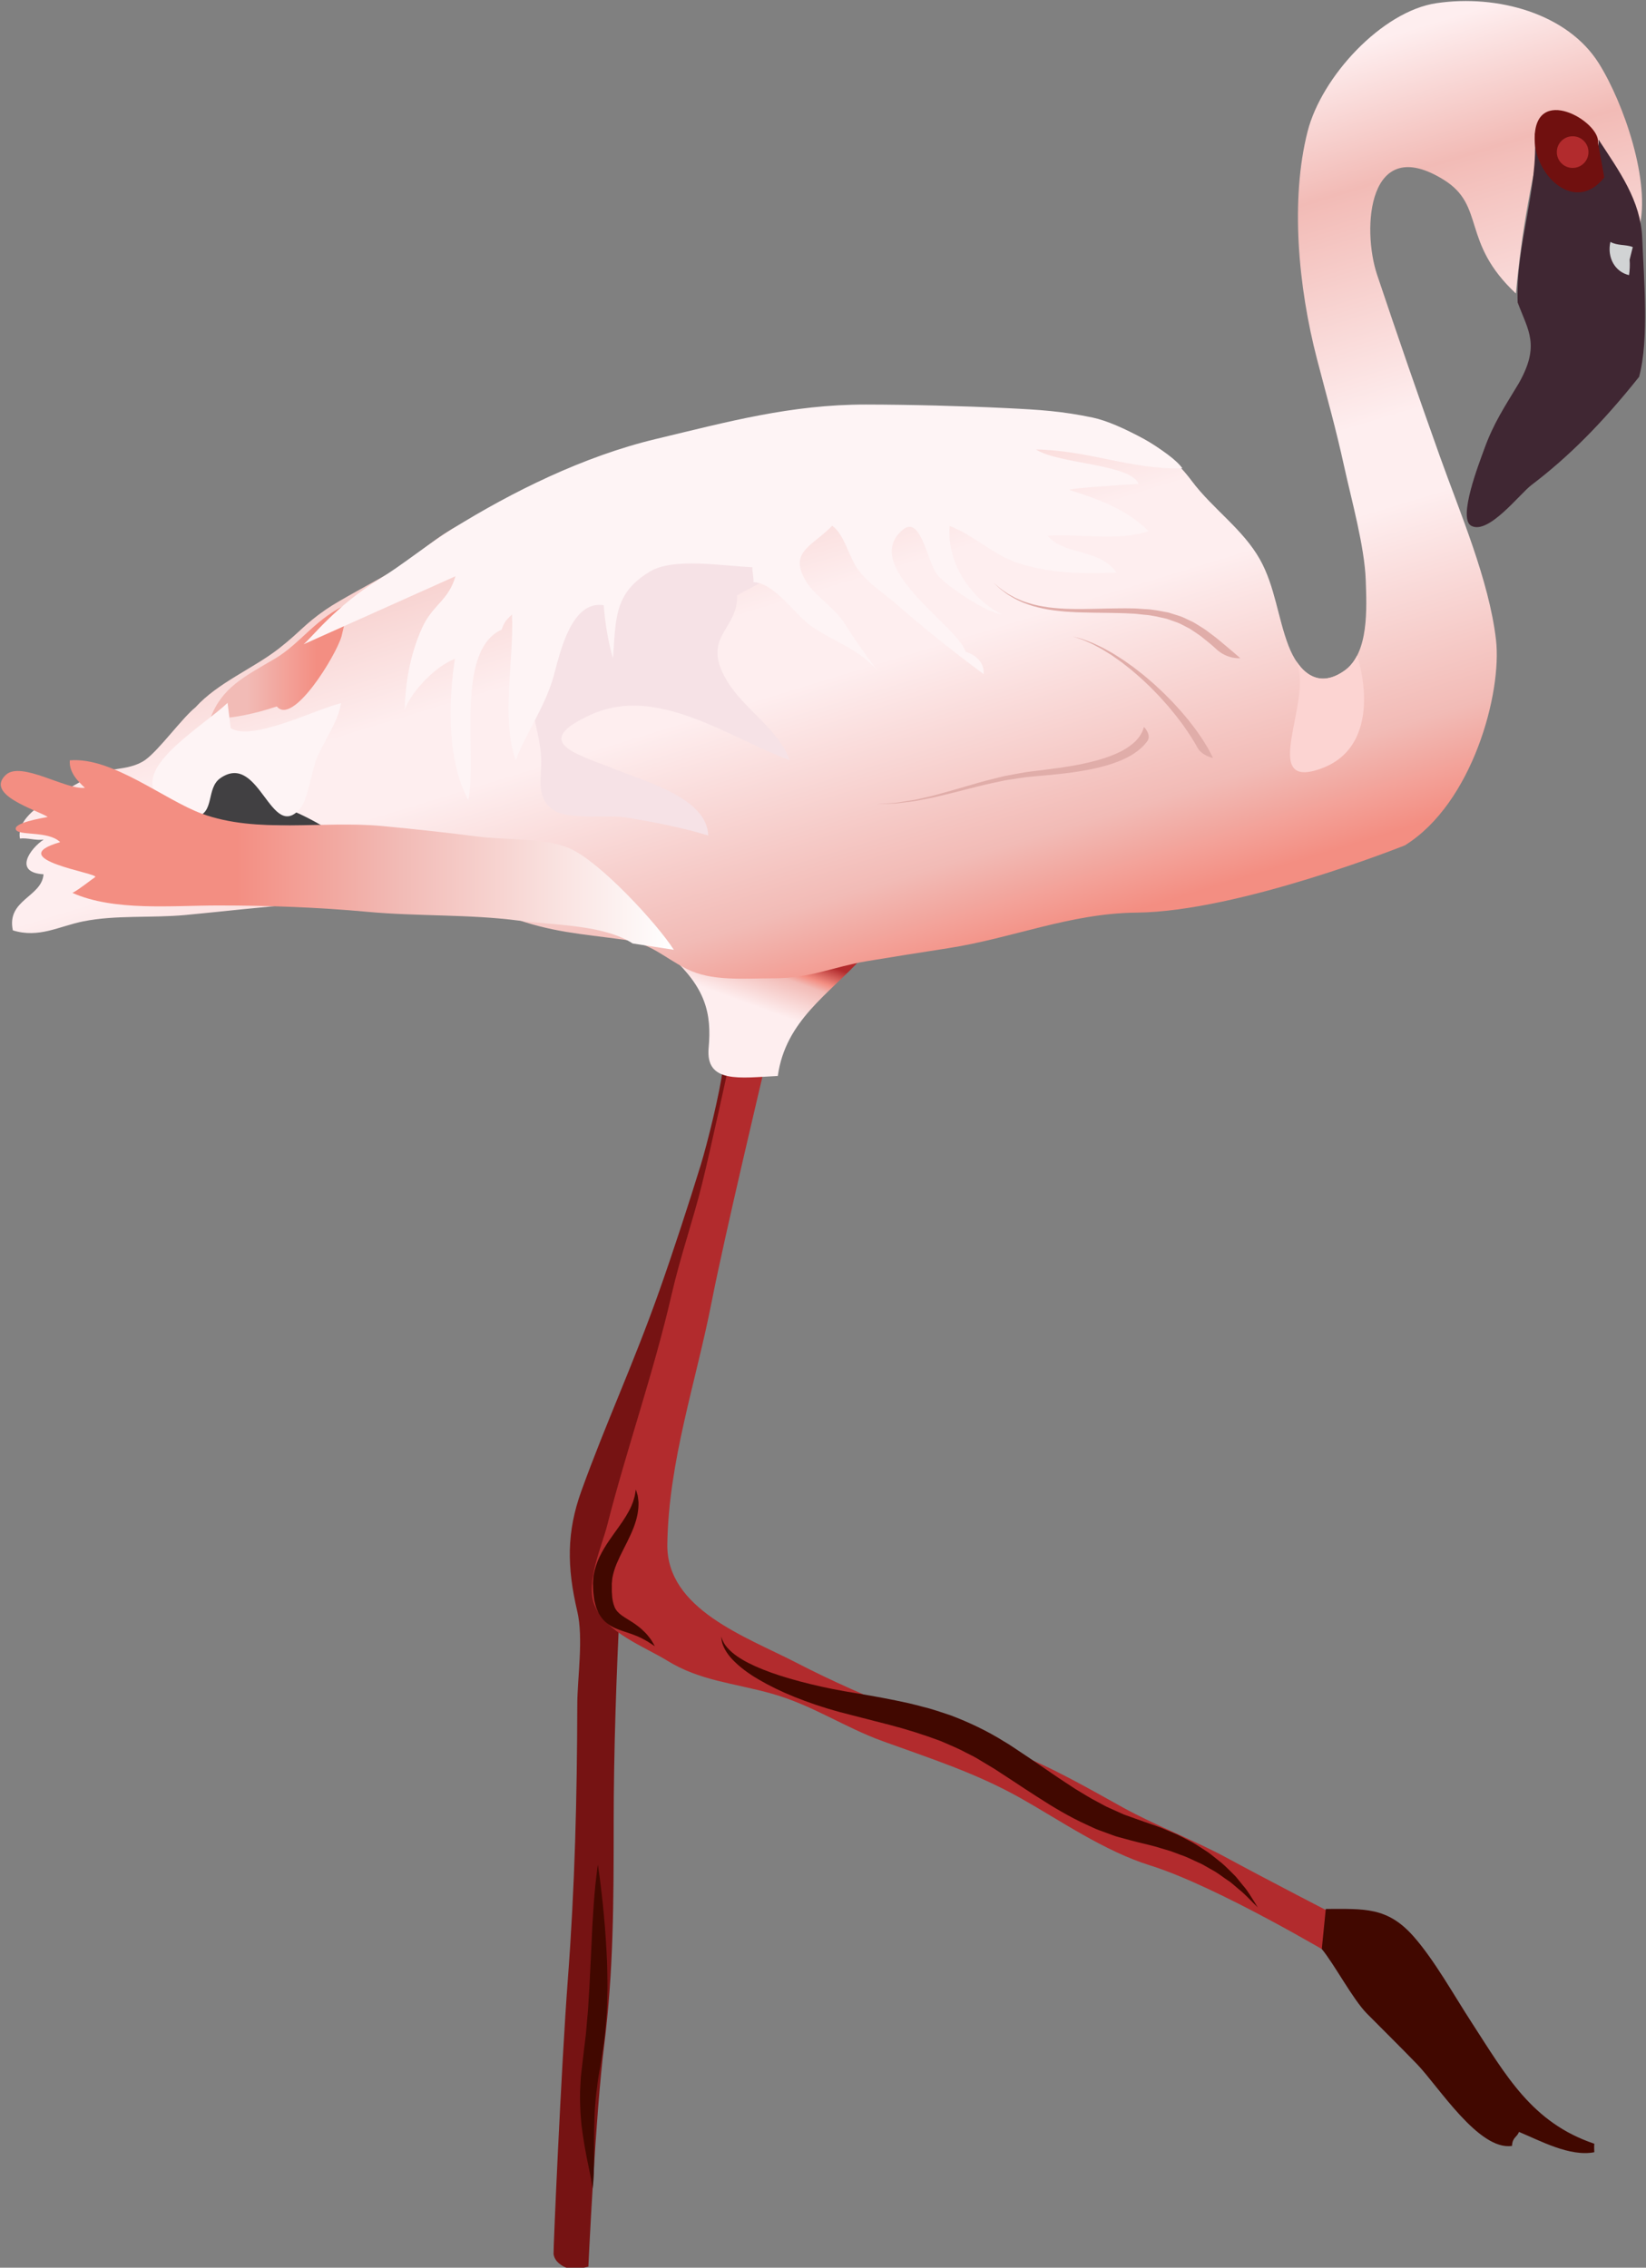 
        <svg xmlns:rdf="http://www.w3.org/1999/02/22-rdf-syntax-ns#" xmlns="http://www.w3.org/2000/svg" xmlns:cc="http://creativecommons.org/ns#" xmlns:xlink="http://www.w3.org/1999/xlink" xmlns:dc="http://purl.org/dc/elements/1.1/" x="0px" y="0px" width="363" height="500" viewBox="0 0 363 500" xml:space="preserve">
            <rect x="0" y="0" width="363" height="500" fill="#808080" stroke="none"/>
            <title>Phoenicopterus minor (Lesser Flamingo) : standing</title>
            <desc xmlns:ian_image_library="https://ian.umces.edu/media-library/">
                <ian_image_library:title>Phoenicopterus minor (Lesser Flamingo) : standing</ian_image_library:title>
                <ian_image_library:descr>Illustration of an adult lesser flamingo standing</ian_image_library:descr>
                <ian_image_library:scene>
                    <ian_image_library:contains>India, Chilika, flamingo, pink, bird, stand, Animalia, Chordata, Aves, Phoenicopteriformes, Phoenicopteridae, Phoenicopterus, minor</ian_image_library:contains>
                    <ian_image_library:when>2013-11-04</ian_image_library:when>
                </ian_image_library:scene>
            </desc>
            
<g id="ian_symbols_2bdfd66aa341e8442927b7581397e11b">
	<path fill="#761313" d="M159.419,235.595c-0.646,5.353-3.489,16.752-4.886,21.288c-2.567,8.347-6.156,19.33-9.074,27.57
		c-5.933,16.752-11.701,28.933-17.255,44.314c-3.25,9.002-3.201,16.712-0.892,26.525c1.396,5.936,0.013,14.609,0,20.592
		c-0.049,20.393-0.532,40.063-2.095,60.724c-1.462,19.351-3.222,59.802-3.14,60.369c0.082,0.566,0.351,1.771,2.286,2.795
		c1.935,1.023,5.392-0.001,5.392-0.001s1.563-33.525,3.49-48.857c2.057-16.377,2.093-31.66,2.093-48.854
		c0-15.884,0.602-33.039,1.396-48.703c0.782-15.415,4.896-29.792,10.14-44.146c4.413-12.087,7.576-27.085,9.56-39.751
		c1.519-9.711,4.074-24.67,9.265-33.165L159.419,235.595z"/>
	<path fill="#B22B2D" d="M160.814,234.548c0,0-4.182,19.206-5.95,26.348c-2.055,8.304-4.808,16.065-6.773,24.618
		c-3.953,17.197-9.868,33.863-14.167,50.743c-1.192,4.679-4.847,12.663-2.806,17.675c2.45,6.02,11.204,9.244,15.945,12.176
		c7.307,4.521,14.715,4.951,23.173,7.332c8.947,2.521,15.858,7.36,24.429,10.47c10.58,3.842,20.574,7.007,30.496,12.605
		c8.671,4.894,18.36,11.632,28.518,14.803c14.825,4.629,40.809,20.172,40.809,20.172l0.401-9.059c0,0-16.392-8.474-24.146-12.696
		c-7.124-3.877-15.963-7.263-23.035-11.169c-7.057-3.895-15.971-9.09-23.901-12.021c-16.579-6.126-32.399-11.777-48.175-19.934
		c-11.14-5.755-28.692-11.79-28.464-26.15c0.291-18.373,6.304-35.607,9.807-53.565c2.736-14.019,11.515-50.953,11.515-50.953
		L160.814,234.548z"/>
		<linearGradient id="ian_symbols_67e2197bacbd3434553b6f26687247f3" gradientUnits="userSpaceOnUse" x1="171.682" y1="297.024" x2="159.644" y2="263.953" gradientTransform="matrix(1 0 0 -1 0 501)">
		<stop  offset="0.132" style="stop-color:#B22B2D"/>
		<stop  offset="0.245" style="stop-color:#F38E82"/>
		<stop  offset="0.299" style="stop-color:#F2BBB6"/>
		<stop  offset="0.529" style="stop-color:#FEEEEF"/>
	</linearGradient>
	<path fill="url(#ian_symbols_67e2197bacbd3434553b6f26687247f3)" d="M147.904,210.817c7.678,6.979,9.074,12.563,8.375,20.239c-0.719,7.918,6.93,6.593,15.253,6.179
		c1.731-12.278,11.196-17.905,18.947-26.418H147.904z"/>
		<linearGradient id="ian_symbols_e2afb8657e29e094e9cf165ee8c7b731" gradientUnits="userSpaceOnUse" x1="211.71" y1="283.727" x2="160.076" y2="452.615" gradientTransform="matrix(1 0 0 -1 0 501)">
		<stop  offset="0.025" style="stop-color:#F38E82"/>
		<stop  offset="0.15" style="stop-color:#F2BBB6"/>
		<stop  offset="0.416" style="stop-color:#FEEEEF"/>
		<stop  offset="0.521" style="stop-color:#FEEEEF"/>
		<stop  offset="0.807" style="stop-color:#F2BBB6"/>
		<stop  offset="0.977" style="stop-color:#FEEEEF"/>
	</linearGradient>
	<path fill="url(#ian_symbols_e2afb8657e29e094e9cf165ee8c7b731)" d="M309.83,186.39c14.919-9.25,21.459-33.65,20.083-45.369c-1.546-13.192-7.965-28.025-12.403-40.484
		c-4.912-13.779-9.074-25.822-13.806-39.935c-3.419-10.204-2.027-31.321,14.675-20.972c9.313,5.766,3.754,13.709,15.928,25.085
		c1.272-13.925,3.546-25.937,6.931-39.555c7.312-0.094,16.394,12.931,16.052,20.239l4.188,4.888c2.674-9.98-3.385-27.59-8.9-36.349
		C345.684,2.99,330.269-1.283,316.81,0.695c-12.01,1.763-25.353,16.171-28.443,28.303c-3.82,15.002-2.093,34.198,2.096,50.253
		c2.387,9.159,4.046,14.84,6.02,23.816c1.595,7.265,4.454,17.482,4.711,24.866c0.21,6.067,0.736,16.045-4.627,19.89
		c-6.123,4.388-10.279,0.058-12.389-5.406c-2.387-6.188-2.979-13.095-6.301-19.037c-3.75-6.711-10.469-11.193-15.086-17.378
		c-12.377-16.572-32.432-14.348-51.693-15.322c-15.882-0.801-28.328-1.175-43.708,1.762c-16.181,3.087-17.588,3.579-32.781,8.813
		c-8.531,2.943-27.375,10.896-34.862,15.338c-5.624,3.334-7.806,6.072-13.96,9.769c-3.065,1.841-10.852,5.9-13.939,8.039
		c-4.851,3.362-5.566,4.858-10.342,8.59c-5.623,4.393-13.498,7.538-18.406,12.972c-2.93,2.346-8.032,9.427-11.055,11.58
		c-3.816,2.719-9.325,1.441-13.087,4.057c-4.181,2.904-15.624,7.009-14.57,13.291c1.608-0.222,3.686,0.519,5.266,0.208
		c-3.029,1.981-6.777,7.267-0.053,7.672c-0.391,5.034-8.215,5.598-6.767,12.362c5.767,1.796,10.183-0.919,15.561-1.991
		c7.177-1.432,14.98-0.692,22.531-1.397c16.855-1.573,34-4.082,51.091-2.405c7.348,0.723,14.09,0.503,20.604,2.911
		c8.916,3.295,15.505,3.65,24.813,4.923c6.297,0.862,8.608,3.724,13.963,6.436c5.585,2.829,12.53,2.096,19.419,2.096
		c7.721,0,13.307-2.604,20.188-3.752c5.362-0.895,12.281-1.983,18.06-2.879c14.28-2.211,26.884-7.706,41.615-7.853
		C273.321,200.997,309.83,186.39,309.83,186.39z"/>
	<path fill="#FCD4D2" d="M291.497,169.406c10.319-3.826,10.607-15.504,7.812-24.91c-0.676,1.331-1.558,2.484-2.735,3.329
		c-4.782,3.427-8.359,1.528-10.703-2.068C289.842,154.216,277.238,174.695,291.497,169.406z"/>
	<path fill="#402733" d="M338.446,29.347c0.894,12.27-4.213,24.531-3.753,37.342c2.357,6.281,4.974,9.421,0.279,17.775
		c-3.148,5.259-5.563,8.743-7.693,14.678c-1.047,2.911-5.838,15.134-2.826,16.786c3.762,2.063,10.671-6.995,13.273-8.973
		c8.097-6.143,15.549-13.569,23.75-23.864c2.239-8.191,1.034-21.827,0.699-30.535c-0.324-8.344-5.086-14.819-9.633-21.774
		c0.21,6.138-3.542,12.163-9.214,6.244L338.446,29.347z"/>
	<path fill="#70100F" d="M352.407,31.439c0.57-4.598-14.095-13.166-13.961-0.697c0.088,8.069,8.979,16.477,15.355,8.375
		L352.407,31.439z"/>
	<path fill="#414042" d="M52.981,167.543c-0.619,1.681-4.816,1.917-6.729,3.845c-2.423,2.443-2.723,6.596-4.438,8.719
		c9.479,2.605,19.192,1.396,30.013,2.443c-2.307-1.432-6.691-3.741-9.423-4.536L52.981,167.543z"/>
	<circle fill="#B22B2D" cx="346.822" cy="33.534" r="3.491"/>
		<linearGradient id="ian_symbols_551fa8358574c254c54f5db815fd6fd1" gradientUnits="userSpaceOnUse" x1="77.06" y1="355.269" x2="46.348" y2="355.269" gradientTransform="matrix(1 0 0 -1 0 501)">
		<stop  offset="0.234" style="stop-color:#F38E82"/>
		<stop  offset="0.735" style="stop-color:#F2BBB6"/>
	</linearGradient>
	<path fill="url(#ian_symbols_551fa8358574c254c54f5db815fd6fd1)" d="M77.06,132.996c-7.33,3.141-10.749,8.879-16.403,12.214c-6.796,4.005-11.728,6.34-14.309,13.258
		c5.243-0.002,10.188-1.212,14.696-2.708c3.556,4.347,13.044-11.208,14.27-15.438L77.06,132.996z"/>
	<path fill="#F6E2E6" d="M162.561,131.25c0.251,7.725-8.1,9.055-2.25,18.844c3.755,6.284,11.287,10.573,13.865,17.534
		c-13.843-5.171-29.325-16.672-43.876-10.046c-13.592,6.189-2.983,8.669,5.891,12.245c6.277,2.533,19.78,6.2,20,14.399
		c-5.569-1.737-12.288-3.016-18.036-3.979c-4.083-0.684-12.767,0.656-16.125-1.657c-4.298-2.958-2.266-7.697-2.742-12.444
		c-0.546-5.439-2.515-10.435-2.808-16.066c-0.707-13.625,11.796-28.829,25.317-30.015c8.457-0.74,25.267-2.912,29.837,6.297
		L162.561,131.25z"/>
	<path fill="#FEF4F5" d="M66.939,142.067c1.745-1.396,6.979-8.373,16.751-14.396c4.921-3.033,10.803-7.781,15.964-10.992
		c13.297-8.267,29.079-16.083,45.018-19.892c15.739-3.763,29.74-7.608,46.328-7.591c9.444,0.012,21.452,0.322,30.885,0.786
		c7.64,0.375,12.233,0.664,19.106,2.093c6.051,1.258,17.274,7.591,19.749,11.167c-11.203,0.373-20.522-3.954-32.256-4.133
		c4.985,3.247,20.765,3.122,22.62,7.589c-4.995,0.302-15.43,0.969-15.235,1.346c6.507,2.072,12.716,4.322,17.423,9.07
		c-6.804,2.302-15.13,0.502-22.251,1.015c3.635,4.371,11.169,2.675,15.213,8.089c-7.14,0.462-14.99,0.123-21.749-2.073
		c-5.245-1.703-9.854-6.177-15.076-8.181c-0.688,8.371,4.866,16.148,11.512,19.503c-3.495-0.447-11.683-5.893-14.08-8.551
		c-2.389-2.65-3.677-13.696-7.884-10.014c-9.289,8.132,12.329,21.109,13.96,26.806c2.582,0.77,4.239,2.718,3.959,4.917
		c-6.029-4.492-12.714-9.727-19.053-15.283c-2.943-2.58-6.196-4.504-8.57-7.701c-2.166-2.916-2.959-7.693-5.738-9.72
		c-4.485,4.642-9.965,5.772-5.495,12.708c1.779,2.76,6.14,5.491,8.306,8.952c2.127,3.398,4.645,7.038,7.373,10.532
		c-4.118-4.978-9.96-6.703-14.565-9.887c-4.087-2.824-8.148-9.592-13-9.874c0.139-0.974-0.319-2.307-0.212-3.28
		c-6.771-0.315-17.429-2.165-22.593,0.937c-7.916,4.758-7.514,10.279-8.163,19.142c-0.981-3.223-1.79-7.911-2.044-11.704
		c-7.219-1.162-9.677,10.666-11.082,15.758c-1.822,6.595-6.686,13.623-8.316,18.437c-3.308-9.167-0.342-22.36-0.84-32.149
		c-1.172,1.199-1.583,1.366-2.282,3.332c-10.394,4.767-5.307,27.8-7.348,37.542c-4.582-8.237-4.481-21.167-2.958-31.092
		c-4.079,1.517-9.444,6.919-11.073,11.213c0.133-5.408,1.044-11.88,3.851-18.067c2.322-5.112,5.817-5.973,7.349-11.361
		L66.939,142.067z"/>
	<path fill="#FEF4F5" d="M50.188,154.979c-5.092,4.839-19.404,13.276-16.089,19.524c0.613,1.151,7.816,5.903,9.092,5.634
		c4.253-0.902,2.198-6.361,5.432-8.582c8.643-5.927,11.124,14.421,17.656,6.632c1.626-1.94,2.435-8.296,3.644-11.135
		c1.627-3.815,4.717-8.102,5.284-12.004c-5.751,1.393-19.489,8.438-24.32,5.515L50.188,154.979z"/>
	<path fill="#D1D3D4" d="M360.083,54.471c-1.654-0.625-3.332-0.25-4.935-1.134c-0.773,3.447,1.016,6.619,4.114,7.328
		c0.157-1.091,0.217-2.273,0.125-3.401L360.083,54.471z"/>
	<g>
		<path fill="#E0ADA9" d="M219.094,128.458c0,0,0.174,0.15,0.498,0.43c0.338,0.264,0.772,0.73,1.438,1.179
			c0.328,0.227,0.69,0.479,1.087,0.751c0.396,0.271,0.872,0.492,1.353,0.766c0.476,0.288,1.03,0.5,1.602,0.744
			c0.564,0.264,1.19,0.455,1.844,0.658c1.297,0.419,2.754,0.698,4.299,0.925c1.552,0.191,3.197,0.319,4.906,0.35
			c1.707,0.054,3.478,0.012,5.278-0.02c1.801-0.038,3.634-0.094,5.474-0.106c0.919-0.014,1.84-0.007,2.759,0.01l0.688,0.009
			l0.708,0.048l1.354,0.094c1.783,0.048,3.605,0.441,5.348,0.773c0.848,0.266,1.679,0.528,2.493,0.784
			c0.808,0.275,1.541,0.691,2.287,1.021c0.762,0.313,1.4,0.775,2.056,1.168c0.65,0.402,1.284,0.785,1.828,1.223
			c0.562,0.42,1.1,0.824,1.609,1.207c0.505,0.39,0.952,0.782,1.391,1.139c0.87,0.718,1.623,1.346,2.227,1.871
			c1.219,1.044,1.914,1.641,1.914,1.641s-2.881,0.306-5.376-2.066c-0.813-0.757-1.769-1.54-2.822-2.376
			c-0.513-0.446-1.094-0.821-1.689-1.22c-0.601-0.391-1.192-0.855-1.886-1.164c-0.682-0.327-1.352-0.746-2.097-1.027
			c-0.753-0.267-1.523-0.541-2.307-0.817c-1.617-0.359-3.261-0.8-5.09-0.918l-1.35-0.144l-0.65-0.068l-0.679-0.033
			c-0.904-0.048-1.814-0.088-2.727-0.107c-1.824-0.053-3.656-0.062-5.461-0.088c-1.807-0.033-3.587-0.055-5.31-0.17
			c-1.723-0.091-3.387-0.281-4.95-0.531c-1.561-0.289-3.027-0.623-4.328-1.095c-0.653-0.229-1.28-0.445-1.844-0.733
			c-0.57-0.268-1.121-0.5-1.592-0.81c-0.478-0.295-0.947-0.532-1.338-0.822c-0.39-0.29-0.746-0.557-1.068-0.797
			c-0.648-0.475-1.066-0.954-1.395-1.23C219.262,128.614,219.094,128.458,219.094,128.458z"/>
	</g>
	<g>
		<path fill="#E0ADA9" d="M193.271,177.314c0,0,0.999-0.069,2.745-0.189c0.438-0.03,0.922-0.063,1.448-0.1
			c0.524-0.063,1.085-0.166,1.688-0.257c1.201-0.198,2.561-0.364,4.017-0.737c0.73-0.167,1.49-0.338,2.278-0.519
			c0.784-0.192,1.587-0.428,2.416-0.65c1.659-0.439,3.396-0.963,5.198-1.488c1.81-0.503,3.663-1.085,5.589-1.548
			c0.962-0.236,1.932-0.475,2.904-0.715c0.987-0.186,1.979-0.372,2.972-0.559c1.984-0.4,3.992-0.568,5.939-0.831
			c1.951-0.244,3.864-0.501,5.698-0.817c3.667-0.619,7.035-1.467,9.702-2.606c2.679-1.117,4.551-2.611,5.403-3.886
			c0.446-0.626,0.687-1.171,0.827-1.546c0.124-0.382,0.189-0.586,0.189-0.586s1.891,1.898,0.593,3.327
			c-0.587,0.789-1.44,1.615-2.521,2.354c-1.077,0.747-2.373,1.412-3.823,1.971c-2.903,1.127-6.404,1.877-10.152,2.386
			c-1.875,0.26-3.815,0.457-5.782,0.639c-1.965,0.198-3.961,0.3-5.914,0.629c-0.981,0.15-1.964,0.302-2.941,0.454
			c-0.972,0.206-1.936,0.41-2.896,0.613c-1.922,0.396-3.79,0.916-5.612,1.357c-1.818,0.467-3.57,0.933-5.253,1.32
			c-0.839,0.195-1.65,0.404-2.444,0.572c-0.797,0.154-1.566,0.303-2.306,0.446c-1.469,0.325-2.853,0.449-4.062,0.608
			c-0.608,0.071-1.175,0.155-1.7,0.201c-0.527,0.02-1.013,0.037-1.45,0.052C194.271,177.278,193.271,177.314,193.271,177.314z"/>
	</g>
	<g>
		<path fill="#E0ADA9" d="M236.544,140.324c0,0,0.627,0.17,1.724,0.468c0.558,0.12,1.185,0.422,1.935,0.686
			c0.76,0.252,1.551,0.675,2.438,1.082c0.894,0.405,1.791,0.97,2.78,1.5c0.939,0.61,1.971,1.202,2.961,1.921
			c0.499,0.355,1.007,0.715,1.52,1.081c0.498,0.387,1.002,0.777,1.511,1.172c1.03,0.773,1.992,1.661,2.995,2.501
			c0.948,0.899,1.944,1.754,2.835,2.688c0.453,0.458,0.902,0.913,1.349,1.363c0.428,0.467,0.849,0.928,1.264,1.383
			c0.848,0.894,1.572,1.84,2.312,2.696c0.684,0.901,1.357,1.733,1.923,2.55c0.552,0.824,1.104,1.548,1.506,2.255
			c0.412,0.699,0.812,1.284,1.071,1.813c0.54,1.045,0.851,1.641,0.851,1.641s-2.541-0.444-3.558-2.486
			c-0.346-0.689-0.845-1.414-1.334-2.233c-0.504-0.813-1.119-1.653-1.737-2.562c-0.677-0.867-1.337-1.827-2.121-2.742
			c-0.384-0.465-0.772-0.937-1.168-1.416c-0.414-0.463-0.832-0.93-1.255-1.403c-0.827-0.96-1.763-1.847-2.651-2.781
			c-0.943-0.874-1.85-1.798-2.825-2.61c-0.479-0.415-0.958-0.825-1.43-1.232c-0.489-0.385-0.972-0.766-1.446-1.141
			c-0.942-0.761-1.927-1.395-2.827-2.046c-0.949-0.57-1.813-1.177-2.675-1.622c-0.857-0.446-1.626-0.907-2.358-1.191
			c-0.729-0.297-1.336-0.629-1.89-0.777C237.161,140.526,236.544,140.324,236.544,140.324z"/>
	</g>
	<path fill="#410800" d="M292.381,420.905c8.476,0,13.572-0.525,19.405,6.109c4.558,5.183,8.812,12.842,12.72,18.859
		c7.588,11.688,13.291,22.155,27.093,26.794c-0.046,0.361-0.03,1.498,0,1.876c-5.411,1.057-12.013-2.578-16.623-4.485
		c-0.375,1.176-1.448,1.162-1.523,3.086c-7.332,1.123-16.256-13.176-20.986-18.06c-3.825-3.953-7.364-7.415-11.034-11.132
		c-3.064-3.1-7.208-10.928-9.934-14.215L292.381,420.905z"/>
	<g>
		<path fill="#410800" d="M159.069,360.878c0,0,0.042,0.127,0.125,0.37c0.064,0.254,0.239,0.596,0.458,1.015
			c0.478,0.847,1.443,1.897,2.903,2.924c2.939,2.055,7.811,3.948,13.826,5.539c3.005,0.798,6.312,1.55,9.799,2.16
			c3.541,0.595,7.354,1.222,11.295,2.028c0.988,0.21,1.985,0.423,2.988,0.637c1.003,0.219,2.015,0.515,3.032,0.77
			c2.044,0.479,4.085,1.214,6.145,1.886c4.075,1.541,8.116,3.457,11.854,5.803l0.71,0.426l0.375,0.23l0.329,0.218l1.321,0.877
			l2.639,1.756c1.74,1.189,3.475,2.375,5.194,3.552c1.703,1.181,3.393,2.249,5.052,3.359c1.69,0.998,3.333,2.072,5.017,2.918
			c0.842,0.428,1.649,0.935,2.502,1.289c0.846,0.38,1.683,0.756,2.512,1.127c0.815,0.412,1.686,0.643,2.517,0.964
			c0.865,0.309,1.72,0.613,2.563,0.917c1.727,0.625,3.364,1.1,5.048,1.855c0.825,0.354,1.636,0.697,2.432,1.037
			c0.764,0.395,1.513,0.778,2.246,1.157c1.479,0.711,2.782,1.642,4.047,2.437c0.643,0.384,1.196,0.874,1.759,1.309
			c0.554,0.439,1.091,0.869,1.613,1.283c1.009,0.865,1.876,1.769,2.688,2.571c0.417,0.389,0.765,0.814,1.09,1.228
			c0.33,0.405,0.645,0.793,0.941,1.161c1.248,1.411,1.926,2.754,2.486,3.574c0.524,0.848,0.804,1.301,0.804,1.301
			s-0.379-0.376-1.089-1.079c-0.716-0.691-1.666-1.786-3.105-2.933c-0.347-0.295-0.712-0.606-1.097-0.934
			c-0.377-0.331-0.776-0.669-1.243-0.963c-0.923-0.599-1.832-1.342-2.901-1.994c-0.544-0.309-1.105-0.629-1.685-0.958
			c-0.58-0.32-1.146-0.689-1.803-0.954c-1.291-0.554-2.561-1.271-4.03-1.744c-0.714-0.27-1.442-0.544-2.187-0.821
			c-0.755-0.227-1.522-0.454-2.306-0.688c-1.5-0.5-3.306-0.87-5.051-1.313c-0.435-0.111-0.87-0.225-1.312-0.338
			c-0.465-0.126-0.933-0.253-1.402-0.381c-0.936-0.276-1.918-0.466-2.847-0.841c-0.939-0.345-1.89-0.692-2.85-1.045
			c-0.968-0.341-1.868-0.824-2.82-1.238c-3.777-1.719-7.424-3.896-10.944-6.181c-1.783-1.146-3.521-2.268-5.259-3.433l-2.646-1.728
			l-1.328-0.865l-0.333-0.215l-0.304-0.18l-0.651-0.388l-2.597-1.562c-0.861-0.528-1.78-0.929-2.665-1.398
			c-1.76-0.964-3.626-1.68-5.436-2.489c-3.725-1.396-7.498-2.591-11.283-3.572c-3.83-0.983-7.534-1.937-11.044-2.838
			c-3.608-0.977-6.918-2.115-9.93-3.323c-3.009-1.209-5.69-2.532-7.975-3.883c-2.296-1.327-4.157-2.771-5.507-4.148
			c-1.37-1.364-2.115-2.754-2.425-3.724C159.026,361.403,159.101,360.882,159.069,360.878z"/>
	</g>
	<g>
		<path fill="#410800" d="M131.85,411.132c0,0,0.189,1.113,0.437,3.063c0.237,1.952,0.591,4.732,0.887,8.067
			c0.152,1.674,0.324,3.485,0.434,5.406c0.102,1.926,0.261,3.952,0.298,6.061c0.032,2.109,0.108,4.287,0.012,6.514
			c-0.036,1.112-0.071,2.232-0.107,3.357c-0.089,1.127-0.178,2.257-0.268,3.388c-0.152,2.262-0.542,4.519-0.871,6.733
			c-0.279,2.078-0.791,4.335-0.972,6.271c-0.277,1.98-0.441,3.95-0.555,5.817c-0.076,1.867-0.117,3.654-0.128,5.315
			c0.018,1.663,0.005,3.195-0.002,4.563c0.005,1.365-0.024,2.558-0.059,3.543c-0.066,1.969-0.268,3.326-0.268,3.326
			s-0.163-1.332-0.561-3.252c-0.397-1.923-0.992-4.653-1.507-7.999c-0.118-0.843-0.24-1.721-0.367-2.628
			c-0.104-0.914-0.152-1.869-0.234-2.849c-0.098-1.964-0.174-4.042-0.013-6.223c0.03-0.545,0.06-1.094,0.09-1.646
			c0.059-0.528,0.119-1.062,0.179-1.596c0.127-1.08,0.255-2.174,0.385-3.275c0.223-2.142,0.59-4.287,0.715-6.481
			c0.099-1.092,0.197-2.185,0.295-3.271c0.065-1.095,0.13-2.185,0.195-3.267c0.164-2.158,0.213-4.307,0.338-6.376
			c0.101-2.08,0.198-4.092,0.291-5.998c0.069-1.912,0.18-3.726,0.288-5.397c0.197-3.354,0.449-6.149,0.677-8.101
			C131.676,412.247,131.85,411.132,131.85,411.132z"/>
	</g>
	<g>
		<path fill="#410800" d="M140.226,328.423c0,0,0.052,0.16,0.15,0.462c0.045,0.148,0.102,0.336,0.167,0.555
			c0.077,0.217,0.14,0.469,0.161,0.774c0.034,0.311,0.072,0.654,0.114,1.026c0.016,0.373-0.021,0.767-0.036,1.198
			c-0.065,0.854-0.224,1.825-0.526,2.83c-0.576,2.028-1.663,4.185-2.754,6.321c-0.553,1.076-1.067,2.152-1.526,3.227
			c-0.444,1.077-0.758,2.145-0.943,3.196l-0.072,0.78l-0.035,0.329l0.003,0.489c0.017,0.635-0.032,1.357,0.036,1.832
			c0.022,1.071,0.253,2.104,0.562,2.87c0.321,0.764,0.848,1.343,1.666,1.922c0.801,0.566,1.782,1.112,2.624,1.688
			c0.856,0.581,1.619,1.187,2.214,1.798c0.63,0.566,1.056,1.185,1.423,1.647c0.355,0.48,0.56,0.915,0.728,1.179
			c0.151,0.275,0.232,0.424,0.232,0.424s-0.557-0.361-1.529-0.993c-0.501-0.277-1.08-0.631-1.78-0.948
			c-0.335-0.177-0.716-0.326-1.118-0.476c-0.387-0.163-0.82-0.312-1.263-0.463c-0.904-0.32-1.892-0.588-3.063-1.102
			c-0.587-0.271-1.197-0.604-1.808-1.083c-0.601-0.475-1.159-1.1-1.575-1.793c-0.247-0.342-0.392-0.696-0.544-1.062
			c-0.16-0.364-0.312-0.735-0.39-1.093c-0.095-0.364-0.19-0.731-0.286-1.102c-0.048-0.371-0.097-0.745-0.146-1.12
			c-0.116-0.805-0.114-1.384-0.134-2.05l-0.012-0.488l-0.001-0.062v-0.11l0.002-0.036l0.01-0.146l0.021-0.293l0.097-1.173
			c0.281-1.523,0.753-2.968,1.385-4.232c0.622-1.263,1.327-2.411,2.034-3.438c1.415-2.076,2.771-3.811,3.728-5.401
			c0.485-0.793,0.889-1.539,1.19-2.233c0.14-0.354,0.271-0.687,0.393-0.991c0.093-0.314,0.177-0.604,0.254-0.863
			c0.175-0.531,0.191-1.021,0.262-1.32C140.194,328.589,140.226,328.423,140.226,328.423z"/>
	</g>
		<linearGradient id="ian_symbols_4bfa51c5e1bb44e409738dc7fbb2ae18" gradientUnits="userSpaceOnUse" x1="0.166" y1="312.488" x2="148.601" y2="312.488" gradientTransform="matrix(1 0 0 -1 0 501)">
		<stop  offset="0.35" style="stop-color:#F38E82"/>
		<stop  offset="0.595" style="stop-color:#F2BBB6"/>
		<stop  offset="1" style="stop-color:#FFFFFF"/>
	</linearGradient>
	<path fill="url(#ian_symbols_4bfa51c5e1bb44e409738dc7fbb2ae18)" d="M148.601,209.421c-3.573-5.63-16.237-19.437-23.002-22.373c-5.44-2.363-14.243-1.813-20.271-2.598
		c-6.862-0.896-14.646-1.723-21.095-2.323c-13.105-1.215-27.583,1.726-39.668-2.698c-8.309-3.041-19.819-12.58-29.168-11.779
		c-0.206,2.629,1.799,4.646,3.328,6.052c-4.152,0.516-14.069-5.979-17.428-2.858c-4.717,4.388,6.69,7.684,9.228,9.279
		c-1.52,0.313-7.58,1.312-7.03,2.772c0.55,1.46,7.219,0.222,9.769,2.793c-13.099,3.777,8.891,6.884,7.712,7.701
		c-1.179,0.817-3.453,2.67-5,3.489c9.188,4.08,21.929,2.77,32.118,2.77c10.94,0,22.095,0.397,32.942,1.399
		c11.107,1.024,22.399,0.508,33.352,1.935c7.857,1.023,18.723,0.896,25.14,5.042L148.601,209.421z"/>
</g>
</svg>
